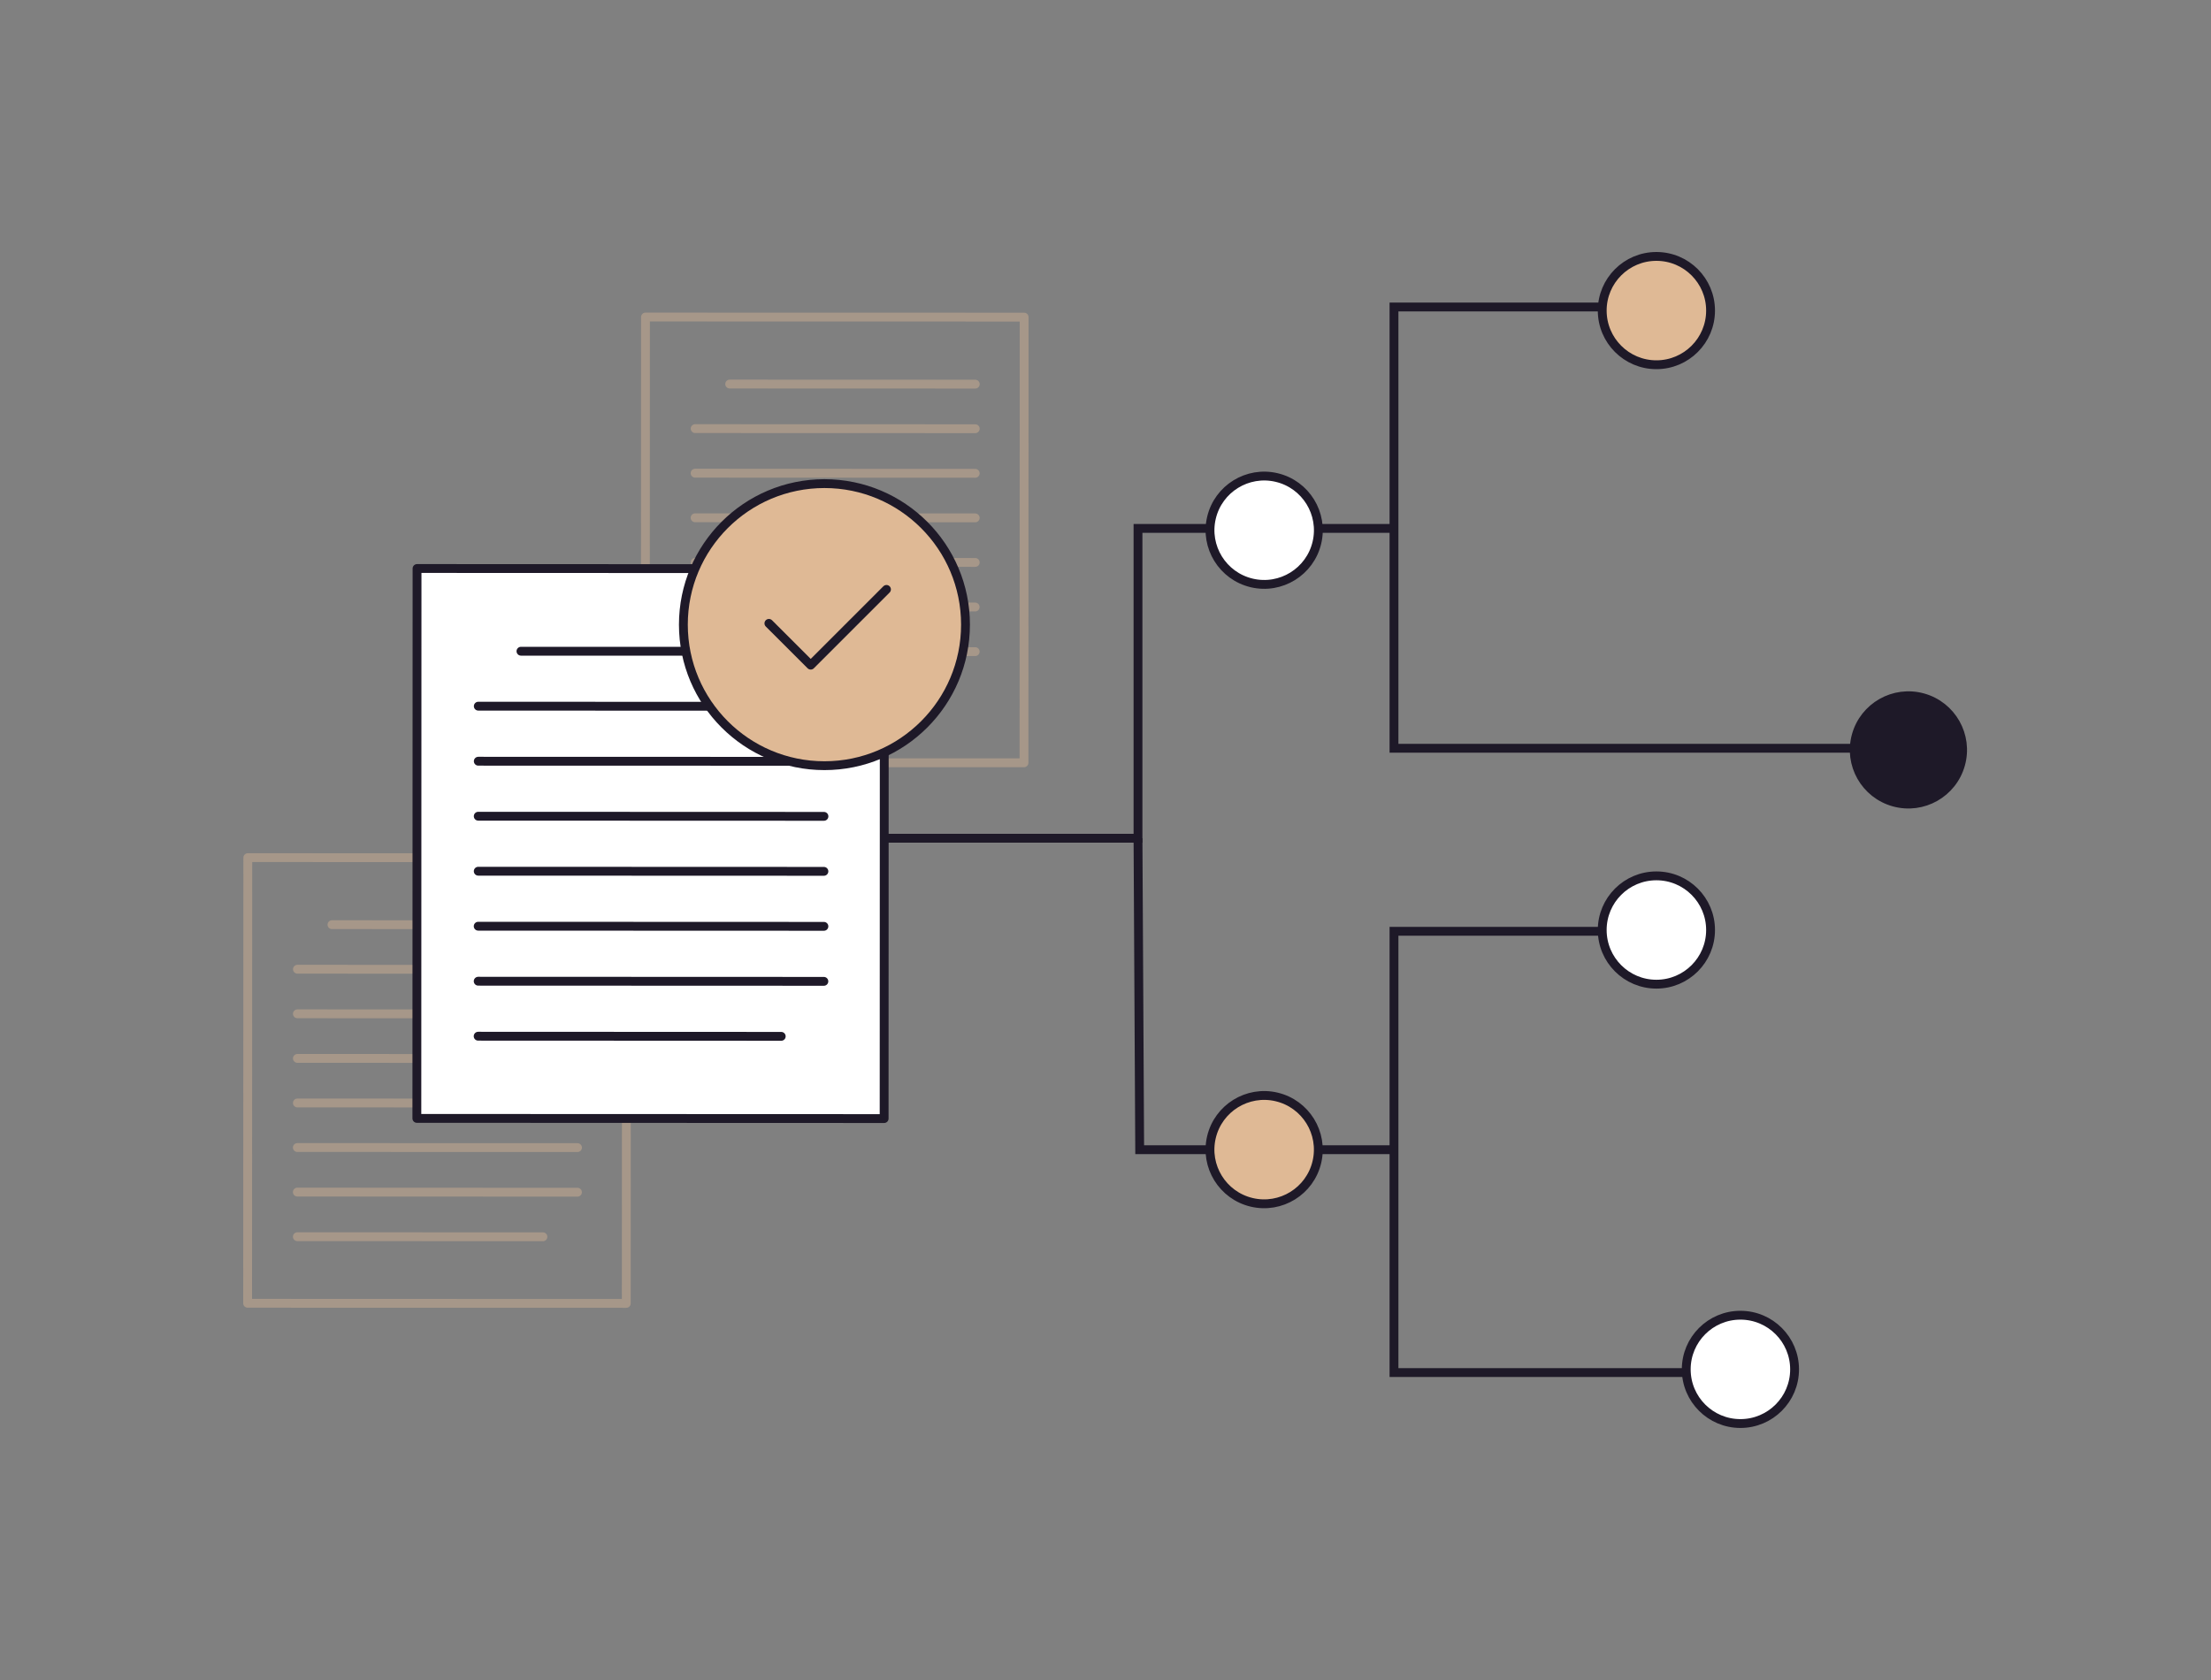 <svg width="500" height="380" viewBox="0 0 500 380" fill="none" xmlns="http://www.w3.org/2000/svg">
<rect x="0" y="0" width="500" height="380" fill="#808080" stroke="none"/>
<g clip-path="url(#clip0_215_830)">
<g opacity="0.4">
<path d="M231.6 93.84L231.57 172.54L145.94 172.51L145.97 71.71L231.6 71.73V93.84Z" stroke="#DFB995" stroke-width="2" stroke-linecap="round" stroke-linejoin="round"/>
<path d="M165.01 86.87L220.55 86.89" stroke="#DFB995" stroke-width="2" stroke-linecap="round" stroke-linejoin="round"/>
<path d="M157.2 96.95L220.55 96.97" stroke="#DFB995" stroke-width="2" stroke-linecap="round" stroke-linejoin="round"/>
<path d="M157.19 107.03L220.54 107.06" stroke="#DFB995" stroke-width="2" stroke-linecap="round" stroke-linejoin="round"/>
<path d="M157.19 117.12L220.54 117.14" stroke="#DFB995" stroke-width="2" stroke-linecap="round" stroke-linejoin="round"/>
<path d="M157.18 127.2L220.54 127.22" stroke="#DFB995" stroke-width="2" stroke-linecap="round" stroke-linejoin="round"/>
<path d="M157.18 137.28L220.53 137.3" stroke="#DFB995" stroke-width="2" stroke-linecap="round" stroke-linejoin="round"/>
<path d="M157.18 147.36L220.53 147.39" stroke="#DFB995" stroke-width="2" stroke-linecap="round" stroke-linejoin="round"/>
<path d="M157.17 157.45L212.71 157.47" stroke="#DFB995" stroke-width="2" stroke-linecap="round" stroke-linejoin="round"/>
</g>
<g opacity="0.4">
<path d="M141.66 216.12L141.63 294.82L56 294.79L56.04 193.99L141.66 194.01V216.12Z" stroke="#DFB995" stroke-width="2" stroke-linecap="round" stroke-linejoin="round"/>
<path d="M75.07 209.15L130.61 209.17" stroke="#DFB995" stroke-width="2" stroke-linecap="round" stroke-linejoin="round"/>
<path d="M67.26 219.23L130.61 219.25" stroke="#DFB995" stroke-width="2" stroke-linecap="round" stroke-linejoin="round"/>
<path d="M67.25 229.31L130.61 229.34" stroke="#DFB995" stroke-width="2" stroke-linecap="round" stroke-linejoin="round"/>
<path d="M67.25 239.4L130.6 239.42" stroke="#DFB995" stroke-width="2" stroke-linecap="round" stroke-linejoin="round"/>
<path d="M67.25 249.48L130.6 249.5" stroke="#DFB995" stroke-width="2" stroke-linecap="round" stroke-linejoin="round"/>
<path d="M67.24 259.56L130.6 259.58" stroke="#DFB995" stroke-width="2" stroke-linecap="round" stroke-linejoin="round"/>
<path d="M67.24 269.64L130.59 269.67" stroke="#DFB995" stroke-width="2" stroke-linecap="round" stroke-linejoin="round"/>
<path d="M67.24 279.73L122.78 279.75" stroke="#DFB995" stroke-width="2" stroke-linecap="round" stroke-linejoin="round"/>
</g>
<path d="M180.54 189.6H257.35V119.52H314.81" stroke="#1E1928" stroke-width="2" stroke-miterlimit="10"/>
<path d="M367.64 69.44H315.24V169.25H426.53" stroke="#1E1928" stroke-width="2" stroke-miterlimit="10"/>
<path d="M367.64 210.65H315.24V310.46H388.53" stroke="#1E1928" stroke-width="2" stroke-miterlimit="10"/>
<path d="M315.62 260.05H257.73L257.35 189.6" stroke="#1E1928" stroke-width="2" stroke-miterlimit="10"/>
<path d="M297.8 262.851C299.354 256.266 295.276 249.668 288.692 248.114C282.107 246.56 275.51 250.638 273.956 257.223C272.401 263.807 276.479 270.405 283.064 271.959C289.649 273.513 296.246 269.435 297.8 262.851Z" fill="#DFB995" stroke="#1E1928" stroke-width="2" stroke-linecap="round" stroke-linejoin="round"/>
<path d="M443.38 172.892C445.186 166.372 441.364 159.622 434.844 157.817C428.324 156.011 421.574 159.833 419.769 166.353C417.963 172.873 421.785 179.622 428.305 181.428C434.825 183.233 441.574 179.412 443.38 172.892Z" fill="#1E1928" stroke="#1E1928" stroke-width="2" stroke-linecap="round" stroke-linejoin="round"/>
<path d="M374.58 82.5C381.346 82.5 386.83 77.016 386.83 70.25C386.83 63.484 381.346 58 374.58 58C367.815 58 362.33 63.484 362.33 70.25C362.33 77.016 367.815 82.5 374.58 82.5Z" fill="#DFB995" stroke="#1E1928" stroke-width="2" stroke-linecap="round" stroke-linejoin="round"/>
<path d="M374.58 222.61C381.346 222.61 386.83 217.125 386.83 210.36C386.83 203.594 381.346 198.11 374.58 198.11C367.815 198.11 362.33 203.594 362.33 210.36C362.33 217.125 367.815 222.61 374.58 222.61Z" fill="white" stroke="#1E1928" stroke-width="2" stroke-linecap="round" stroke-linejoin="round"/>
<path d="M393.58 321.99C400.346 321.99 405.83 316.505 405.83 309.74C405.83 302.975 400.346 297.49 393.58 297.49C386.815 297.49 381.33 302.975 381.33 309.74C381.33 316.505 386.815 321.99 393.58 321.99Z" fill="white" stroke="#1E1928" stroke-width="2" stroke-linecap="round" stroke-linejoin="round"/>
<path d="M297.807 122.746C299.361 116.162 295.283 109.564 288.699 108.01C282.114 106.456 275.516 110.534 273.962 117.118C272.408 123.703 276.486 130.3 283.071 131.855C289.655 133.409 296.253 129.331 297.807 122.746Z" fill="white" stroke="#1E1928" stroke-width="2" stroke-linecap="round" stroke-linejoin="round"/>
<path d="M199.97 155.9L199.94 253.01L94.27 252.97L94.31 128.59L172.71 128.62L191.04 146.96L199.97 155.9Z" fill="white" stroke="#1E1928" stroke-width="2" stroke-linecap="round" stroke-linejoin="round"/>
<path d="M117.81 147.3L186.34 147.32" stroke="#1E1928" stroke-width="2" stroke-linecap="round" stroke-linejoin="round"/>
<path d="M108.16 159.73L186.34 159.76" stroke="#1E1928" stroke-width="2" stroke-linecap="round" stroke-linejoin="round"/>
<path d="M108.16 172.18L186.33 172.2" stroke="#1E1928" stroke-width="2" stroke-linecap="round" stroke-linejoin="round"/>
<path d="M108.15 184.62L186.33 184.65" stroke="#1E1928" stroke-width="2" stroke-linecap="round" stroke-linejoin="round"/>
<path d="M108.15 197.06L186.32 197.09" stroke="#1E1928" stroke-width="2" stroke-linecap="round" stroke-linejoin="round"/>
<path d="M108.14 209.5L186.32 209.53" stroke="#1E1928" stroke-width="2" stroke-linecap="round" stroke-linejoin="round"/>
<path d="M108.14 221.94L186.31 221.97" stroke="#1E1928" stroke-width="2" stroke-linecap="round" stroke-linejoin="round"/>
<path d="M108.13 234.38L176.67 234.41" stroke="#1E1928" stroke-width="2" stroke-linecap="round" stroke-linejoin="round"/>
<path d="M201.32 154.7H176.32C174.83 154.7 173.62 153.48 173.62 151.99V126.95L192.25 145.61L201.32 154.7Z" fill="#DFB995"/>
<path d="M186.44 173.19C204.058 173.19 218.34 158.908 218.34 141.29C218.34 123.672 204.058 109.39 186.44 109.39C168.822 109.39 154.54 123.672 154.54 141.29C154.54 158.908 168.822 173.19 186.44 173.19Z" fill="#DFB995" stroke="#1E1928" stroke-width="2" stroke-linecap="round" stroke-linejoin="round"/>
<path d="M173.88 141L183.34 150.45L200.47 133.32" stroke="#1E1928" stroke-width="2" stroke-linecap="round" stroke-linejoin="round"/>
</g>
<defs>
<clipPath id="clip0_215_830">
<rect width="389.83" height="265.99" fill="white" transform="translate(55 57)"/>
</clipPath>
</defs>
</svg>
